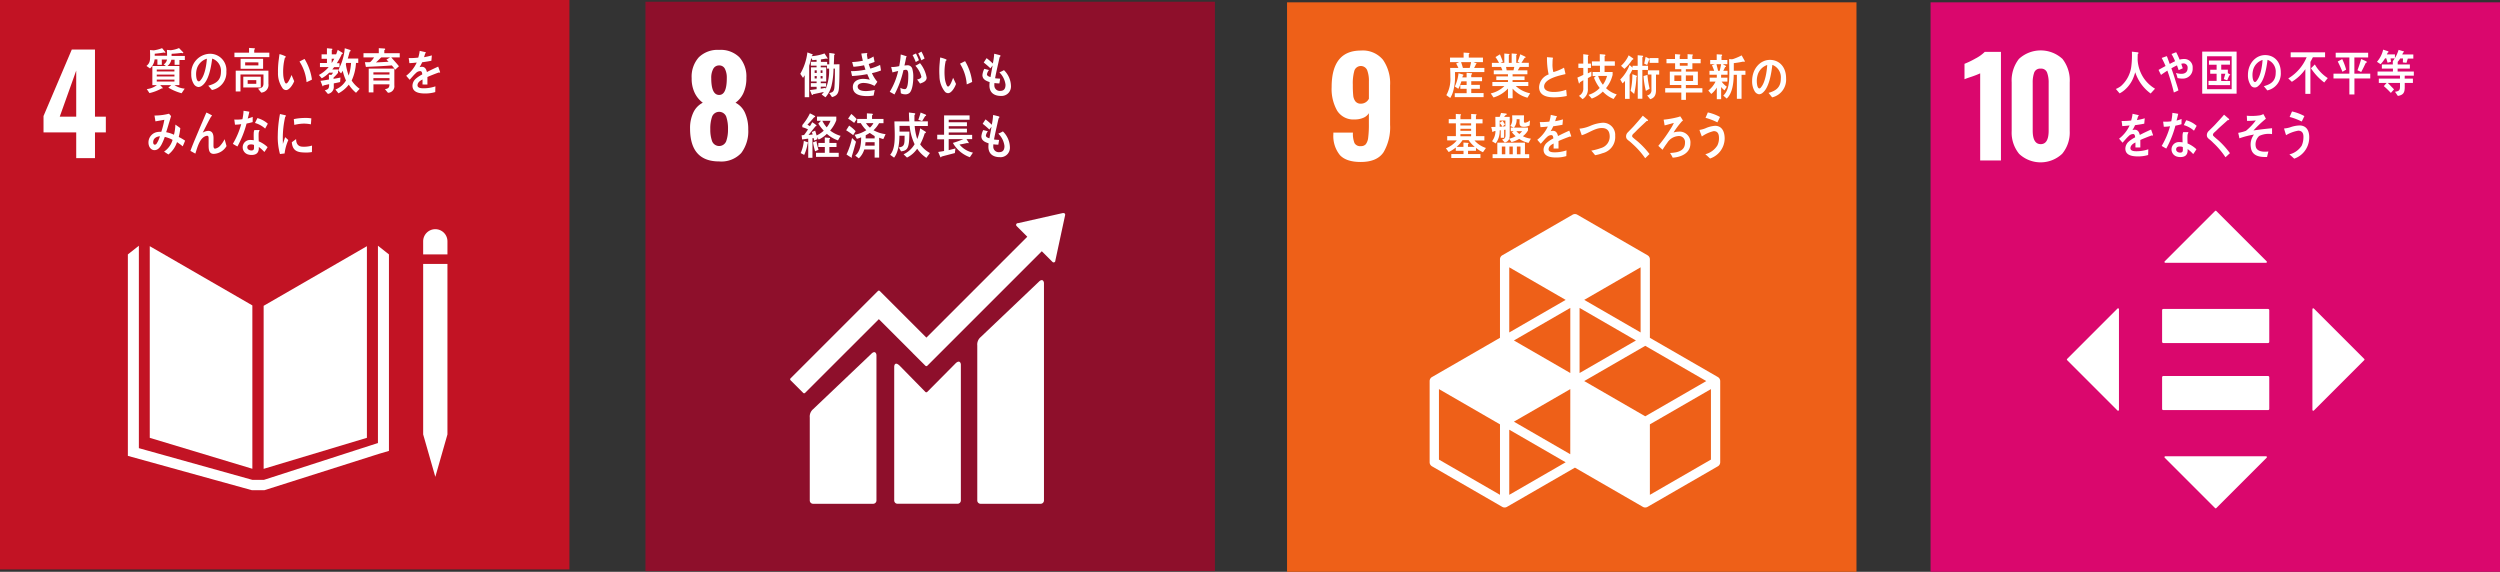 <svg xmlns="http://www.w3.org/2000/svg" xmlns:xlink="http://www.w3.org/1999/xlink" width="535.206" height="122.413" viewBox="0 0 535.206 122.413"><rect x="0" y="0" width="535.206" height="122.413" fill="#333333" stroke="none"/><defs><style>.cls-1,.cls-4{fill:none;}.cls-2{clip-path:url(#clip-path);}.cls-3{fill:#fff;}.cls-4{stroke:#fff;stroke-linecap:round;stroke-miterlimit:10;stroke-width:15.164px;}.cls-5{fill:#c21324;}.cls-6{clip-path:url(#clip-path-3);}.cls-7{fill:#8e0f2b;}.cls-8{clip-path:url(#clip-path-5);}.cls-9{fill:#ee6018;}.cls-10{clip-path:url(#clip-path-7);}.cls-11{fill:#da076d;}</style><clipPath id="clip-path" transform="translate(-0.52 -0.542)"><rect class="cls-1" width="122.936" height="122.936"></rect></clipPath><clipPath id="clip-path-3" transform="translate(-0.52 -0.542)"><rect class="cls-1" x="137.766" y="0.506" width="122.936" height="122.936"></rect></clipPath><clipPath id="clip-path-5" transform="translate(-0.52 -0.542)"><rect class="cls-1" x="275.532" y="0.506" width="122.936" height="122.936"></rect></clipPath><clipPath id="clip-path-7" transform="translate(-0.52 -0.542)"><rect class="cls-1" x="413.299" y="0.506" width="122.936" height="122.936"></rect></clipPath></defs><g id="&#x30EC;&#x30A4;&#x30E4;&#x30FC;_2" data-name="&#x30EC;&#x30A4;&#x30E4;&#x30FC; 2"><g id="&#x30EC;&#x30A4;&#x30E4;&#x30FC;_1-2" data-name="&#x30EC;&#x30A4;&#x30E4;&#x30FC; 1"><g class="cls-2"><g class="cls-2"><path class="cls-3" d="M11.286,15.737a19.3,19.3,0,0,1-1.837.718q-1.2.4-1.521.545V13.7A19.213,19.213,0,0,0,10.3,12.552a7.973,7.973,0,0,0,1.966-1.407h3.472V34.391H11.286Z" transform="translate(-0.52 -0.542)"></path><path class="cls-3" d="M94.555,58.69a3.389,3.389,0,1,1,3.393,3.391,3.393,3.393,0,0,1-3.393-3.391" transform="translate(-0.52 -0.542)"></path><path class="cls-3" d="M101.906,63.388a4.518,4.518,0,0,1,4.1,4.5v9.4a1.314,1.314,0,1,1-2.628,0V69.217c0-.3-.088-.712-.642-.712-.382,0-.462.405-.476.664V93.362a1.89,1.89,0,0,1-3.779,0V79.42a.512.512,0,0,0-.536-.553h0a.519.519,0,0,0-.546.553V93.362a1.888,1.888,0,1,1-3.775,0V69.169c-.013-.259-.095-.664-.475-.664-.557,0-.641.41-.641.712v8.072a1.314,1.314,0,1,1-2.628,0v-9.4a4.52,4.52,0,0,1,4.109-4.5,1.823,1.823,0,0,1,.248-.021h7.409a2,2,0,0,1,.259.021" transform="translate(-0.52 -0.542)"></path><path class="cls-3" d="M74.394,60.471a3.21,3.21,0,1,0-3.208,3.211,3.21,3.21,0,0,0,3.208-3.211" transform="translate(-0.52 -0.542)"></path><path class="cls-3" d="M64.717,67.743l-2.669,8.688s-.476,1.593.875,1.99,1.753-1.156,1.753-1.156l2.152-7.251s.117-.558.536-.437.262.716.262.716L63.88,83.882h3.484v9.733a1.672,1.672,0,0,0,3.344,0V83.882h.951v9.733a1.673,1.673,0,0,0,3.346,0V83.882h3.482L74.745,70.293s-.158-.6.26-.716.537.437.537.437l2.152,7.251s.409,1.555,1.751,1.156.877-1.99.877-1.99l-2.669-8.688s-.954-2.511-3.066-2.511h-6.8c-2.112,0-3.067,2.511-3.067,2.511" transform="translate(-0.52 -0.542)"></path><path class="cls-3" d="M55.165,60.471a3.21,3.21,0,1,0-3.209,3.211,3.212,3.212,0,0,0,3.209-3.211" transform="translate(-0.52 -0.542)"></path><path class="cls-3" d="M45.486,67.743l-2.667,8.688s-.477,1.593.875,1.99,1.752-1.156,1.752-1.156L47.6,70.014s.117-.558.536-.437.261.716.261.716L44.651,83.882h3.483v9.733a1.673,1.673,0,0,0,3.345,0V83.882h.951v9.733a1.673,1.673,0,0,0,3.345,0V83.882h3.484L55.517,70.293s-.159-.6.258-.716.538.437.538.437l2.15,7.251s.409,1.555,1.752,1.156.876-1.99.876-1.99l-2.669-8.688s-.951-2.511-3.064-2.511h-6.8c-2.11,0-3.068,2.511-3.068,2.511" transform="translate(-0.52 -0.542)"></path><path class="cls-3" d="M85.176,78.439A2.672,2.672,0,1,0,82.5,75.764a2.67,2.67,0,0,0,2.672,2.675" transform="translate(-0.52 -0.542)"></path><path class="cls-3" d="M78.769,86.741a.927.927,0,0,0,.389,1.264.892.892,0,0,0,1.146-.373L81.757,83s.252-.311.252.01V93.916h.006a1.371,1.371,0,0,0,2.742,0v-4.3s-.08-.608.411-.608.415.608.415.608v4.3a1.374,1.374,0,0,0,2.747,0V83.01c0-.321.17-.092.17-.092l1.138,3.173a7.625,7.625,0,0,0,.647,1.48,1.014,1.014,0,0,0,1.324-.548,1,1,0,0,0-.108-.975l.009-.01c-.032-.1-1.7-4.2-1.9-4.77-.6-1.76-1.7-1.745-2.755-1.774s-1.689,0-1.689,0-.675-.027-2.07.014-1.832.757-3.368,4.71c-.219.569-.961,2.411-.971,2.521Z" transform="translate(-0.52 -0.542)"></path><path class="cls-3" d="M26.493,58.69A3.39,3.39,0,1,0,23.1,62.081a3.394,3.394,0,0,0,3.394-3.391" transform="translate(-0.52 -0.542)"></path><path class="cls-3" d="M19.141,63.388a4.52,4.52,0,0,0-4.1,4.5v9.4a1.315,1.315,0,0,0,2.63,0V69.217c0-.3.088-.712.642-.712.382,0,.461.405.478.664V93.362a1.887,1.887,0,1,0,3.774,0V79.42a.516.516,0,0,1,.539-.553h0a.517.517,0,0,1,.544.553V93.362a1.888,1.888,0,1,0,3.776,0V69.169c.011-.259.1-.664.476-.664.557,0,.64.41.64.712v8.072a1.315,1.315,0,0,0,2.629,0v-9.4a4.519,4.519,0,0,0-4.108-4.5,1.839,1.839,0,0,0-.249-.021H19.4a1.968,1.968,0,0,0-.259.021" transform="translate(-0.52 -0.542)"></path><line class="cls-4" x1="15.665" y1="78.113" x2="12.654" y2="94.071"></line><path class="cls-3" d="M32.775,77.039a.973.973,0,0,0-1.8.515,1.775,1.775,0,0,0,.095.427l2.694,4.875a1.726,1.726,0,0,1,.165.643V93.968h.005a1.316,1.316,0,1,0,2.631,0V89.837s-.074-.585.4-.585.4.585.4.585v4.131a1.319,1.319,0,0,0,2.637,0V83.5a1.742,1.742,0,0,1,.163-.643l2.49-4.5a4.393,4.393,0,0,0,.3-.8.973.973,0,0,0-1.8-.515l-.011,0c-.078.067-1.326,2.288-1.737,2.7a1.079,1.079,0,0,1-.825.39H35.348a1.077,1.077,0,0,1-.826-.39c-.417-.411-1.659-2.632-1.738-2.7Z" transform="translate(-0.52 -0.542)"></path><path class="cls-3" d="M36.965,78.439a2.672,2.672,0,1,0-2.671-2.675,2.67,2.67,0,0,0,2.671,2.675" transform="translate(-0.52 -0.542)"></path><polygon class="cls-3" points="36.45 81.648 39.47 83.851 40.905 89.136 36.45 89.136 31.991 89.136 33.429 83.851 36.45 81.648"></polygon><path class="cls-3" d="M35.842,14.437a6.579,6.579,0,0,1-1.178-.751,3.217,3.217,0,0,1-.117.645c-.245.866-1.216.918-1.878.942l-.4-.751c.335,0,1.032,0,1.187-.433a1.925,1.925,0,0,0,.081-.384H32.281a4.334,4.334,0,0,1-1.632,1.62h4.467v3.938H34.047a4.352,4.352,0,0,0,2.147.771l-.6.985A9.407,9.407,0,0,1,32.805,19.8l.571-.539H30.921l.544.485a.268.268,0,0,1,.1.151c0,.082-.1.114-.154.114a.246.246,0,0,1-.147-.042,10.087,10.087,0,0,1-2.473,1.07l-.6-.923a4.921,4.921,0,0,0,2.119-.855h-.906v-3.3a4.6,4.6,0,0,1-.741.286l-.527-.845a4.2,4.2,0,0,0,2.783-1.7H29.552a4.822,4.822,0,0,1-1.007.562l-.724-.729a4.818,4.818,0,0,0,2.61-2.286l1.1.361a.134.134,0,0,1,.092.136c0,.139-.147.19-.237.2a5.739,5.739,0,0,1-.923.973h3.3a11.018,11.018,0,0,1-1.024-1.1l.97-.582a6.277,6.277,0,0,0,2.81,2.231Zm-1.758,1.629H30.359v.4h3.725Zm.008,1.036H30.359v.4h3.733Zm0,1.018H30.359v.391h3.733Z" transform="translate(-0.52 -0.542)"></path><path class="cls-3" d="M38.347,11.905h7.368V20.9H38.347Zm6.3.975H39.37v7.068h5.276Zm-.735,5.957a8.818,8.818,0,0,1-1.4-2.073v2.909h-.941V16.794a6.852,6.852,0,0,1-1.515,2.023l-.679-.71a6.5,6.5,0,0,0,1.913-2.71H39.734V14.51h1.8V13.122l.951.087c.083.009.171.021.171.148,0,.062-.072.126-.117.146V14.51H44.3V15.4H42.779a7.44,7.44,0,0,0,1.857,2.689Z" transform="translate(-0.52 -0.542)"></path><path class="cls-3" d="M54.908,16.233a.263.263,0,0,1-.135-.052c-.643.219-1.889.711-2.48.981v1.61l-1.055-.008c.008-.146.008-.3.008-.481V17.7c-.718.333-1.074.762-1.074,1.243,0,.419.411.638,1.226.638a13.547,13.547,0,0,0,2.608-.186l.014,1.17a10.919,10.919,0,0,1-2.3.124c-1.753,0-2.632-.552-2.632-1.673a2.064,2.064,0,0,1,.734-1.5,6.451,6.451,0,0,1,1.361-.9c-.016-.469-.161-.71-.42-.71a1.3,1.3,0,0,0-.923.4,7.862,7.862,0,0,0-.689.712c-.331.365-.536.617-.663.742-.162-.189-.412-.47-.742-.857A7.571,7.571,0,0,0,50,14.057c-.476.062-1.005.1-1.578.136-.037-.395-.089-.764-.142-1.087A15.313,15.313,0,0,0,50.331,13a8.349,8.349,0,0,0,.3-1.442l1.21.271a.125.125,0,0,1,.106.126c0,.062-.044.114-.141.156-.045.179-.127.45-.244.8a14.022,14.022,0,0,0,1.676-.386l-.1,1.149c-.492.106-1.155.21-1.978.325a6.588,6.588,0,0,1-.557,1.046,1.837,1.837,0,0,1,.51-.073c.549,0,.907.366,1.067,1.119.716-.377,1.531-.764,2.418-1.161l.413,1.171c0,.084-.036.126-.109.126" transform="translate(-0.52 -0.542)"></path><path class="cls-3" d="M32.382,27.2c-.437.125-.867.23-1.3.313a21.606,21.606,0,0,1-1.953,4.9c-.332-.166-.664-.365-.986-.563a17.055,17.055,0,0,0,1.791-4.215,9.106,9.106,0,0,1-1.334.113c-.044-.364-.1-.73-.144-1.107a3.668,3.668,0,0,0,.494.022,8.152,8.152,0,0,0,1.245-.086,11.2,11.2,0,0,0,.24-1.807c.422.063.835.115,1.247.209-.108.481-.215.974-.36,1.453a8.926,8.926,0,0,0,1.076-.358c0,.37-.011.745-.011,1.122m2.5,6.4A7.6,7.6,0,0,0,33.7,32.519c.006.116,0,.23,0,.343-.04,1.08-.74,1.371-1.547,1.371A2.548,2.548,0,0,1,31.3,34.1a1.591,1.591,0,0,1-1.055-1.485,1.56,1.56,0,0,1,1.634-1.588,4.308,4.308,0,0,1,.733.061c-.01-.491-.027-.983-.008-1.475a2.13,2.13,0,0,1,.133-.71h.806c.053,0,.316-.042.311.084a.066.066,0,0,1-.01.042,1.32,1.32,0,0,0-.185.637c-.021.554,0,1.1.019,1.652a6.416,6.416,0,0,1,1.9,1.245c-.219.356-.447.711-.692,1.034m-2.228-1.5a1.506,1.506,0,0,0-.64-.115c-.341,0-.767.1-.786.6s.494.7.846.7c.331,0,.575-.074.592-.523.008-.219,0-.439-.012-.659m2.393-3.5a5.5,5.5,0,0,0-2.177-1.2l.519-1.045a5.514,5.514,0,0,1,2.231,1.2Z" transform="translate(-0.52 -0.542)"></path><path class="cls-3" d="M41.589,34.278a17.23,17.23,0,0,0-2.627-3.1,8.13,8.13,0,0,0-.763-.7,2.175,2.175,0,0,1-.44-.407A.915.915,0,0,1,37.6,29.5a1.2,1.2,0,0,1,.431-.88c.44-.45.9-.868,1.33-1.33.642-.7,1.293-1.394,1.919-2.131.255.224.509.439.764.663a1.932,1.932,0,0,1,.291.258.136.136,0,0,1,.042.094c0,.148-.2.166-.3.142-.6.552-1.225,1.091-1.837,1.654-.257.233-.495.489-.75.726a4.654,4.654,0,0,0-.366.336.686.686,0,0,0-.226.413.4.4,0,0,0,.157.317c.366.364.779.677,1.156,1.02A18.323,18.323,0,0,1,42.542,33.4c-.321.286-.633.591-.953.877" transform="translate(-0.52 -0.542)"></path><path class="cls-3" d="M48.6,29.73a2.452,2.452,0,0,0-.8,2.245c.167,1.022,1.4,1.162,2.044,1.162.206,0,.422-.011.637-.031-.1.4-.215.782-.314,1.169h-.189c-1.263,0-3.071-.226-3.233-2.175a3.561,3.561,0,0,1,.742-2.689,18.536,18.536,0,0,0-3.14.729c-.058-.4-.145-.79-.224-1.178a8.063,8.063,0,0,0,1.663-.394,11.857,11.857,0,0,0,2.169-2.177,14.538,14.538,0,0,1-1.886.051c0-.368,0-.739-.024-1.1a11.734,11.734,0,0,0,2.84-.017,2.735,2.735,0,0,0,.713-.254c.182.331.361.671.522,1.01a24.483,24.483,0,0,0-2.72,2.445c1.329-.171,2.662-.292,3.99-.38-.016.419-.014.842-.037,1.259a4.68,4.68,0,0,0-2.749.325" transform="translate(-0.52 -0.542)"></path><path class="cls-3" d="M55.877,34.676c-.337-.308-.675-.629-1.033-.91a4.381,4.381,0,0,0,2.633-1.86,4.393,4.393,0,0,0,.373-1.653c.063-.949-.211-1.514-1.059-1.571a7.574,7.574,0,0,0-2.655.969c-.052-.165-.418-1.295-.412-1.391.005-.073.1-.056.133-.055a5.782,5.782,0,0,0,1.15-.233,6.287,6.287,0,0,1,2.16-.4c1.459.1,2.02,1.294,1.914,2.885a4.773,4.773,0,0,1-3.2,4.222m1.6-7.844a13.475,13.475,0,0,0-2.586-.98c.174-.391.336-.782.511-1.175a9.948,9.948,0,0,1,2.648.991c-.182.392-.364.783-.573,1.164" transform="translate(-0.52 -0.542)"></path><rect class="cls-5" width="121.907" height="121.907"></rect><path class="cls-3" d="M16.837,28.881h-7v-3.5L15.89,11.145h4.964V25.523h2.325v3.358H20.854v5.51H16.837Zm0-3.358V15.651l-3.53,9.872Z" transform="translate(-0.52 -0.542)"></path><polygon class="cls-3" points="54.026 65.385 32.061 52.703 32.061 93.731 54.026 100.358 54.026 65.385"></polygon><polygon class="cls-3" points="56.441 65.469 56.441 100.372 78.548 93.726 78.548 52.704 56.441 65.469"></polygon><polygon class="cls-3" points="91.239 93.003 90.594 93.003 93.194 102.086 95.789 93.003 95.144 93.003 95.789 93.003 95.789 56.501 95.144 56.501 94.499 56.501 93.815 56.501 92.522 56.501 91.884 56.501 91.239 56.501 90.592 56.501 90.592 93.003 91.239 93.003"></polygon><polygon class="cls-3" points="83.266 54.465 80.911 52.605 80.911 94.843 56.506 102.73 55.377 102.73 55.154 102.73 54.026 102.73 29.729 95.942 29.729 52.605 27.373 54.465 27.373 97.594 53.914 104.941 55.154 104.941 55.377 104.941 56.616 104.941 81.103 97.167 83.266 96.531 83.266 54.465"></polygon><path class="cls-3" d="M96.31,52.207a2.6,2.6,0,1,0-5.2,0v2.8h5.2Z" transform="translate(-0.52 -0.542)"></path><path class="cls-3" d="M35.156,13.288l.01,1.128h-.95V13.257h-.6a2.952,2.952,0,0,1-.984,1.933l-.76-.533c.771-.626.787-1.221.787-2.236,0-.388-.016-.775-.033-1.162l.821.063a8.08,8.08,0,0,0,1.773-.473l.725.881c0,.084-.09.115-.145.115a.379.379,0,0,1-.179-.063c-.653.125-1.315.2-1.977.261,0,.146,0,.283-.008.429H36.83v.816Zm3.777.094v1.034H37.9V13.328H37.2a2.233,2.233,0,0,1-.843,1.349h2.568v4.089H37.867a4.832,4.832,0,0,0,2.194.753l-.662.986a11.391,11.391,0,0,1-2.837-1.2c.2-.19.421-.336.61-.536H34.816c.079.1.545.536.545.619a.114.114,0,0,1-.124.1.364.364,0,0,1-.108-.022,9.682,9.682,0,0,1-2.613,1.006l-.572-.858a4.3,4.3,0,0,0,2.163-.849h-.971V14.677h2.942c-.179-.1-.348-.227-.519-.343a1.591,1.591,0,0,0,.735-1.558c0-.513-.011-1.036-.037-1.549l.825.064a6.171,6.171,0,0,0,1.762-.461l.824.848c.035.041.1.093.1.156,0,.084-.116.1-.161.1a.465.465,0,0,1-.233-.064c-.707.085-1.414.158-2.121.188,0,.157,0,.3-.007.461h2.844v.868ZM37.86,15.421H34.081v.427H37.86Zm.007,1.088H34.081v.408h3.786Zm0,1.076H34.081V18h3.786Z" transform="translate(-0.52 -0.542)"></path><path class="cls-3" d="M45.9,19.812c-.278-.3-.526-.627-.8-.92,1.413-.4,2.719-.972,2.719-2.959a2.748,2.748,0,0,0-1.869-2.844c-.243,1.81-.717,4.686-2.121,5.751a1.361,1.361,0,0,1-.833.335,1.332,1.332,0,0,1-.957-.606,3.731,3.731,0,0,1-.574-2.144,4.116,4.116,0,0,1,3.947-4.372,3.5,3.5,0,0,1,3.57,3.806A3.8,3.8,0,0,1,45.9,19.812m-3.149-4.82a4.07,4.07,0,0,0-.25,1.433c0,.428.08,1.537.581,1.537.181,0,.331-.2.439-.335.842-1,1.2-3.147,1.288-4.517a3.232,3.232,0,0,0-2.058,1.882" transform="translate(-0.52 -0.542)"></path><path class="cls-3" d="M50.707,12.776v-.953h3.13V10.8l1.121.074A.128.128,0,0,1,55.1,11a.226.226,0,0,1-.152.178v.646H58.18v.953Zm5.735,7.592-.679-.849c.625-.124,1.163-.208,1.163-1.117V16.487H52v3.64H50.985V15.673h7v2.8a1.643,1.643,0,0,1-1.54,1.893M52.03,13.13h4.815v2.144H52.03Zm.574,3.828h3.742v2.311H52.6Zm3.232-3.065H53.005v.651h2.831ZM55.387,17.7H53.544v.784h1.843Z" transform="translate(-0.52 -0.542)"></path><path class="cls-3" d="M61.783,19.824a.952.952,0,0,1-.7-.305,5.471,5.471,0,0,1-1.05-3.445,17,17,0,0,1,.181-2.872c.044-.366.089-.723.148-1.081a7.31,7.31,0,0,1,1.268.468.131.131,0,0,1,.065.113c0,.115-.1.181-.182.205a10.9,10.9,0,0,0-.345,2.111,10.709,10.709,0,0,0-.019,1.33,5.268,5.268,0,0,0,.218,1.4c.06.2.2.674.42.668.43-.011.966-1.4,1.151-1.821l.564,1.335c-.267.7-1.013,1.879-1.721,1.9m4.368-1.7a9.526,9.526,0,0,0-1.516-4.416c.372-.177.715-.384,1.086-.552A11.281,11.281,0,0,1,67.3,17.584c-.379.2-.76.374-1.149.543" transform="translate(-0.52 -0.542)"></path><path class="cls-3" d="M73.713,12.1a14.261,14.261,0,0,1-1.09,1.966h.58v.846H72.057c-.133.167-.258.335-.4.5H72.89v.722a9.7,9.7,0,0,1-.966,1.026v.261c.491-.083.992-.167,1.485-.283l-.081.963c-.447.127-.9.2-1.351.292v.617a1.492,1.492,0,0,1-1.262,1.633l-.661-.764c.77-.22.929-.366.929-1.318-.4.094-.814.178-1.216.272-.008.063-.064.177-.125.177s-.082-.041-.1-.094l-.412-1.065c.607-.074,1.216-.181,1.816-.294,0-.334-.018-.68-.018-1.016l.547.033a2.536,2.536,0,0,0,.339-.47h-.823a7.041,7.041,0,0,1-1.585,1.2l-.616-.711A7.326,7.326,0,0,0,70.885,14.9h-1.87V14.03h1.5v-.9H69.365v-.96H70.51v-1.3l1.064.1a.1.1,0,0,1,.108.1.241.241,0,0,1-.134.19v.92h1.293l-.613.6a13.09,13.09,0,0,0,.589-1.568l.978.6a.2.2,0,0,1,.105.168c0,.115-.125.125-.187.115m-2.184,1.014v.93a9.473,9.473,0,0,0,.555-.93Zm5.208,7.3a7.573,7.573,0,0,1-1.548-1.746,6.822,6.822,0,0,1-2.209,1.861l-.654-.815a4.568,4.568,0,0,0,2.264-1.944,10.377,10.377,0,0,1-.7-2.082,4.557,4.557,0,0,1-.36.575l-.617-.668a11.873,11.873,0,0,0,1.416-4.718l1.134.357a.2.2,0,0,1,.117.175c0,.1-.133.18-.2.2-.124.491-.259.991-.41,1.473h2.246v.932H76.73a10.183,10.183,0,0,1-.923,3.774,6.312,6.312,0,0,0,1.709,1.768Zm-2.092-6.4-.092.23a11.723,11.723,0,0,0,.62,2.476,10.711,10.711,0,0,0,.5-2.706Z" transform="translate(-0.52 -0.542)"></path><path class="cls-3" d="M84.28,12.827c.546.639,1.126,1.236,1.646,1.9l-.8.735a8.247,8.247,0,0,0-.728-.92c-1.842.168-3.694.219-5.548.333l-.214-1.013h.923a.515.515,0,0,0,.348-.146,5.229,5.229,0,0,0,.7-.891H78.336v-.9h3.277V10.852l1.26.083c.064,0,.108.074.108.148,0,.092-.125.178-.186.208v.636h3.3v.9ZM83.573,20.4l-.646-.775c.6-.1.967-.219.967-1.024H80.466v1.715h-1.01V15.232h5.486V18.81a1.391,1.391,0,0,1-1.369,1.59m-3.115-4.372v.47h3.436l.011-.47Zm3.447,1.244H80.458v.513h3.447Zm-1.774-4.445c-.377.356-.733.753-1.136,1.078.9-.031,1.816-.094,2.72-.146-.161-.147-.313-.313-.464-.471.259-.145.518-.293.769-.461Z" transform="translate(-0.52 -0.542)"></path><path class="cls-3" d="M94.634,16.1a.239.239,0,0,1-.131-.052c-.647.217-1.891.711-2.48.981v1.611l-1.057-.01c.01-.145.01-.3.01-.48v-.585c-.717.333-1.075.762-1.075,1.243,0,.419.412.637,1.226.637a7.918,7.918,0,0,0,2.605-.417L93.7,20.254a7.454,7.454,0,0,1-2.248.3c-1.754,0-2.632-.552-2.632-1.674a2.075,2.075,0,0,1,.734-1.5,6.458,6.458,0,0,1,1.361-.9c-.017-.471-.162-.712-.421-.712a1.3,1.3,0,0,0-.921.4,7.993,7.993,0,0,0-.689.708c-.332.368-.538.619-.663.745-.161-.19-.411-.471-.744-.858a7.544,7.544,0,0,0,2.257-2.834c-.474.062-1,.106-1.575.136-.035-.4-.09-.763-.144-1.086a15.307,15.307,0,0,0,2.049-.106,8.574,8.574,0,0,0,.305-1.445l1.207.274a.125.125,0,0,1,.108.125c0,.062-.043.114-.143.156-.045.179-.125.451-.24.8a14.2,14.2,0,0,0,1.672-.385l-.1,1.149c-.492.106-1.155.21-1.977.326a6.463,6.463,0,0,1-.557,1.045,1.8,1.8,0,0,1,.51-.073c.546,0,.906.367,1.065,1.119.716-.377,1.532-.764,2.417-1.161l.411,1.171c0,.084-.034.126-.108.126" transform="translate(-0.52 -0.542)"></path><path class="cls-3" d="M39.633,31.868a13.1,13.1,0,0,0-1.217-.9,5.548,5.548,0,0,1-1.843,2.647L35.643,33a4.534,4.534,0,0,0,1.824-2.517,6.573,6.573,0,0,0-1.672-.63,11.074,11.074,0,0,1-.432,1.087c-.384.866-.868,1.746-1.78,1.746-.751,0-1.278-.726-1.278-1.629a2.269,2.269,0,0,1,1.654-2.2,3.853,3.853,0,0,1,1.092-.1,17.2,17.2,0,0,0,.654-2.57l-1.907.335-.207-1.248h.1a12.34,12.34,0,0,0,3.016-.392,6.489,6.489,0,0,0,.439.5c-.189.661-.4,1.312-.592,1.972-.152.5-.294,1-.466,1.49a6.514,6.514,0,0,1,1.675.545,9.831,9.831,0,0,0,.3-2.174c.358.248.715.488,1.057.759a12.046,12.046,0,0,1-.332,1.89,10.76,10.76,0,0,1,1.36.792c-.16.4-.331.815-.51,1.214M33.316,31c0,.272.1.511.338.511a.449.449,0,0,0,.377-.2,5.686,5.686,0,0,0,.725-1.6c-.626.056-1.44.369-1.44,1.281" transform="translate(-0.52 -0.542)"></path><path class="cls-3" d="M46.281,33.485c-1.19,0-1.1-1.269-1.1-2.257v-.976c0-.29.008-.641-.323-.641a.917.917,0,0,0-.241.042c-1.343.39-1.853,2.47-2.275,3.779-.356-.194-.7-.39-1.055-.587.367-1.019.779-2.007,1.2-3.006.473-1.113.938-2.238,1.422-3.35.269-.618.518-1.246.8-1.855a10.915,10.915,0,0,1,1.129.58.109.109,0,0,1,.061.1.144.144,0,0,1-.15.131c-.6,1.041-1.137,2.145-1.684,3.214-.053.1-.106.2-.161.29a2.551,2.551,0,0,1,1.191-.391c.867,0,1.138.668,1.138,1.564,0,.537-.011,1.061-.011,1.6,0,.27.036.641.34.641a1.922,1.922,0,0,0,1.128-.661,6.109,6.109,0,0,0,.912-1.359c.143.5.284.979.413,1.473a3.334,3.334,0,0,1-2.738,1.669" transform="translate(-0.52 -0.542)"></path><path class="cls-3" d="M54.611,26.681c-.438.125-.867.231-1.306.313A21.63,21.63,0,0,1,51.353,31.9c-.332-.167-.665-.365-.985-.564a17.039,17.039,0,0,0,1.791-4.215,8.993,8.993,0,0,1-1.334.113c-.045-.363-.1-.73-.144-1.107a3.638,3.638,0,0,0,.493.022,8.279,8.279,0,0,0,1.245-.085,11.091,11.091,0,0,0,.241-1.807c.421.062.834.114,1.245.209-.107.481-.213.973-.358,1.453a9.152,9.152,0,0,0,1.075-.358c0,.369-.011.745-.011,1.121m2.5,6.4A7.551,7.551,0,0,0,55.925,32c.006.116,0,.231,0,.344-.04,1.079-.739,1.37-1.547,1.37a2.583,2.583,0,0,1-.847-.134,1.591,1.591,0,0,1-1.053-1.486,1.56,1.56,0,0,1,1.634-1.588,4.3,4.3,0,0,1,.732.061c-.009-.491-.026-.982-.009-1.475a2.214,2.214,0,0,1,.134-.71h.807c.053,0,.314-.042.31.084a.057.057,0,0,1-.01.042,1.335,1.335,0,0,0-.185.638c-.02.554,0,1.1.019,1.652a6.363,6.363,0,0,1,1.9,1.244,12.25,12.25,0,0,1-.691,1.035m-2.227-1.506a1.512,1.512,0,0,0-.642-.114c-.34,0-.766.1-.784.595s.494.7.845.7c.33,0,.575-.074.591-.523.009-.219,0-.439-.01-.66m2.392-3.5a5.5,5.5,0,0,0-2.177-1.2l.519-1.044a5.5,5.5,0,0,1,2.23,1.2Z" transform="translate(-0.52 -0.542)"></path><path class="cls-3" d="M61.445,33.4c-.327.032-.651.075-.987.116a13.427,13.427,0,0,1-.469-4.031,25.456,25.456,0,0,1,.469-4.536l.787.181a2.518,2.518,0,0,1,.389.1.131.131,0,0,1,.1.138.147.147,0,0,1-.146.138,20.586,20.586,0,0,0-.525,4.707c0,.385.019.761.019,1.146.162-.482.316-.974.487-1.456.227.2.454.417.678.622a9.887,9.887,0,0,0-.8,2.877m5.851-.306a7.322,7.322,0,0,1-1.652.092c-1.292-.04-2.5-.247-2.654-2.19.3-.224.61-.462.922-.678,0,1.1.524,1.6,1.367,1.626a5.814,5.814,0,0,0,2.038-.242c-.007.464-.014.921-.021,1.392m-.226-5.934a7.087,7.087,0,0,0-2.095-.126,9.708,9.708,0,0,0-1.449.247c-.038-.382-.064-.856-.112-1.238a11.231,11.231,0,0,1,2.052-.244,7.763,7.763,0,0,1,1.707.084c-.034.423-.058.854-.1,1.277" transform="translate(-0.52 -0.542)"></path></g></g><g class="cls-6"><rect class="cls-7" x="138.186" y="0.366" width="121.907" height="121.907"></rect><g class="cls-6"><path class="cls-3" d="M148.25,28.041a7.739,7.739,0,0,1,.689-3.386,4.483,4.483,0,0,1,2.037-2.124,5.692,5.692,0,0,1-1.722-2.08,6.971,6.971,0,0,1-.66-3.171,6.2,6.2,0,0,1,1.521-4.463,5.747,5.747,0,0,1,4.362-1.593,5.684,5.684,0,0,1,4.334,1.579,6.14,6.14,0,0,1,1.492,4.391,7.567,7.567,0,0,1-.631,3.271,5.21,5.21,0,0,1-1.694,2.066,4.451,4.451,0,0,1,2.038,2.181,8.364,8.364,0,0,1,.689,3.53,7.718,7.718,0,0,1-1.493,5.051,5.8,5.8,0,0,1-4.735,1.808q-6.227,0-6.227-7.06m7.734,2.741a7.308,7.308,0,0,0,.387-2.569,7.784,7.784,0,0,0-.387-2.726,1.628,1.628,0,0,0-3.013.014,7.787,7.787,0,0,0-.388,2.712,7.283,7.283,0,0,0,.388,2.569,1.623,1.623,0,0,0,3.013,0m.129-13.5a4.165,4.165,0,0,0-.4-2,1.318,1.318,0,0,0-1.234-.732,1.379,1.379,0,0,0-1.262.732,3.934,3.934,0,0,0-.431,2q0,3.586,1.693,3.587,1.637,0,1.636-3.587" transform="translate(-0.52 -0.542)"></path><path class="cls-3" d="M222.9,60.879,210.449,72.721a2.059,2.059,0,0,0-.711,1.778v33.188a.711.711,0,0,0,.711.708h12.858a.709.709,0,0,0,.708-.708V61.178c0-.392-.306-1.107-1.118-.3" transform="translate(-0.52 -0.542)"></path><path class="cls-3" d="M187.036,76.307,174.587,88.146a2.063,2.063,0,0,0-.71,1.777v17.764a.711.711,0,0,0,.71.706h12.858a.708.708,0,0,0,.709-.706V76.6c0-.393-.309-1.109-1.118-.3" transform="translate(-0.52 -0.542)"></path><path class="cls-3" d="M228.555,46.519a.356.356,0,0,0-.106-.27.381.381,0,0,0-.23-.1l-.069,0-.1.006-9.531,2.15-.173.018a.372.372,0,0,0-.186.1.364.364,0,0,0,0,.513l.108.108,2.177,2.176-21.6,21.6-9.976-9.976a.284.284,0,0,0-.406,0l-2.706,2.707,0,0L169.764,81.541a.289.289,0,0,0,0,.406l2.71,2.709a.282.282,0,0,0,.4,0l15.792-15.787,7.238,7.239a.226.226,0,0,0,.023.034l2.708,2.7a.285.285,0,0,0,.406,0l24.512-24.512,2.286,2.284a.356.356,0,0,0,.508,0,.347.347,0,0,0,.1-.235l0-.03,2.093-9.73Z" transform="translate(-0.52 -0.542)"></path><path class="cls-3" d="M205.037,78.385l-6.023,6.072a.289.289,0,0,1-.388-.015l-5.457-5.562c-1-.995-1.214-.188-1.214.2v28.6a.707.707,0,0,0,.7.708h12.861a.71.71,0,0,0,.708-.708V78.609c0-.391-.309-1.109-1.192-.224" transform="translate(-0.52 -0.542)"></path><path class="cls-3" d="M180.138,19.259c-.071,1.255-.429,1.788-1.5,2.071l-.591-.867c.752-.147,1.039-.346,1.112-1.278.1-1.307.1-2.634.1-3.952h-.3a16.743,16.743,0,0,1-.411,3.6,5.879,5.879,0,0,1-1.307,2.54l-.823-.6a6.477,6.477,0,0,0,.483-.545c-.778.168-1.557.326-2.337.5-.008.084-.053.157-.134.157s-.124-.073-.15-.145l-.377-.922c.484-.052.958-.126,1.441-.188v-.512h-1.235v-.775h1.235v-.356h-1.209V14.952h1.2v-.347h-1.225v-.826h1.225v-.428c-.294.02-.589.043-.886.074l-.25-.46c-.107.406-.2.825-.321,1.233-.021.074-.128.387-.128.439V21.35h-.956V16.645a5.707,5.707,0,0,1-.367.565l-.582-.866a11.89,11.89,0,0,0,1.521-4.581l1.057.385a.158.158,0,0,1,.089.126c0,.084-.116.125-.171.136l-.034.157a9.863,9.863,0,0,0,2.729-.587l.671,1.036a.11.11,0,0,1-.124.114.24.24,0,0,1-.163-.061c-.384.082-.778.135-1.162.2v.512H177.6v.535h.458V11.876l1,.136c.062.01.171.053.171.148a.2.2,0,0,1-.128.176c-.017.66-.043,1.328-.07,1.987.4-.009.805-.02,1.209-.02-.01,1.653,0,3.3-.1,4.956M175.369,15.6h-.448v.562h.448Zm0,1.231h-.448v.515h.448ZM176.6,15.6h-.4v.562h.4Zm.018,1.231H176.2v.515h.422Zm.939-1.6v-.628h-1.333v.347H177.4v3.041h-1.172v.356h1.153V19.1h-1.153v.429c.359-.054.7-.126,1.065-.189l-.054.355a10.391,10.391,0,0,0,.778-4.465Z" transform="translate(-0.52 -0.542)"></path><path class="cls-3" d="M187.184,16.2a7.421,7.421,0,0,0,1.165,1.862c-.2.3-.411.587-.626.869a4.869,4.869,0,0,0-2.417-.629c-.365,0-1.172.179-1.172.754,0,.92,1.235.983,1.8.983a10.076,10.076,0,0,0,1.852-.24c-.087.4-.159.794-.232,1.192a8.216,8.216,0,0,1-1.312.125c-1.14,0-3.144-.146-3.144-1.944,0-1.309,1.272-1.748,2.192-1.748a6.528,6.528,0,0,1,1.431.189c-.178-.4-.366-.794-.536-1.2a21.271,21.271,0,0,1-3.257.4l-.233-1.045a14.121,14.121,0,0,0,3.106-.313c-.108-.316-.207-.628-.3-.943a13.576,13.576,0,0,1-2.272.323c-.1-.333-.187-.678-.276-1.013a13.149,13.149,0,0,0,2.289-.282c-.133-.5-.241-1.024-.329-1.537.366-.031.733-.074,1.1-.1h.037a.128.128,0,0,1,.143.127.244.244,0,0,1-.089.166c.045.346.1.691.17,1.036a4.907,4.907,0,0,0,1.245-.6c.072.387.16.775.231,1.172-.411.157-.831.3-1.251.439.1.335.214.658.339.983a12,12,0,0,0,2.095-.784c.079.4.124.8.2,1.182a11.725,11.725,0,0,1-1.943.574" transform="translate(-0.52 -0.542)"></path><path class="cls-3" d="M195.261,20.408a1.329,1.329,0,0,1-1.01.325,2.021,2.021,0,0,1-.877-.22c-.036-.4-.062-.784-.107-1.181a1.876,1.876,0,0,0,.984.292c.724,0,.715-2.353.715-2.948,0-.429.009-1.193-.5-1.193a2.372,2.372,0,0,0-.536.084,20.415,20.415,0,0,1-1.916,5.2c-.348-.189-.669-.4-1.018-.565a14.683,14.683,0,0,0,1.808-4.454c-.413.081-.825.187-1.226.3-.027-.115-.26-1.12-.26-1.12,0-.052.061-.062.088-.062.081,0,.152.022.234.022a6.925,6.925,0,0,0,1.388-.19,17.629,17.629,0,0,0,.321-2.489c.268.064.527.148.786.232.118.04.252.074.368.124.045.022.116.054.116.126s-.063.095-.106.115c-.107.587-.226,1.182-.369,1.767a4.684,4.684,0,0,1,.538-.052,1.055,1.055,0,0,1,1.18.888A5.818,5.818,0,0,1,196.04,17c0,.949-.134,2.75-.779,3.408m1.308-6.586a11.581,11.581,0,0,0-.68-1.486l.723-.346a12.365,12.365,0,0,1,.636,1.445Zm.913,4.611c-.2-.3-.413-.587-.627-.868.259-.053.914-.211.914-.608a5.176,5.176,0,0,0-1.29-2.333,11.21,11.21,0,0,0,1-.562,6.684,6.684,0,0,1,1.422,3.115c0,.785-.9,1.078-1.422,1.256m.287-4.98a10.378,10.378,0,0,0-.673-1.483l.69-.375a9.28,9.28,0,0,1,.671,1.473Z" transform="translate(-0.52 -0.542)"></path><path class="cls-3" d="M203.553,20.486a.969.969,0,0,1-.713-.275,5.469,5.469,0,0,1-1.2-3.4,16.848,16.848,0,0,1,.059-2.877c.026-.368.055-.725.1-1.086a7.168,7.168,0,0,1,1.285.413.133.133,0,0,1,.072.111.226.226,0,0,1-.174.21,10.861,10.861,0,0,0-.255,2.124,10.98,10.98,0,0,0,.04,1.33,5.172,5.172,0,0,0,.278,1.383c.068.2.226.666.448.652.429-.031.9-1.436,1.071-1.869l.621,1.309c-.236.71-.93,1.923-1.635,1.972m3.933-1.873a9.517,9.517,0,0,0-1.447-4.438c.37-.171.719-.374,1.094-.538a11.412,11.412,0,0,1,1.513,4.449c-.384.194-.768.365-1.16.527" transform="translate(-0.52 -0.542)"></path><path class="cls-3" d="M214.828,21.079c-1.253.01-2.47-.522-2.487-2.208,0-.249.026-.5.045-.751-.654-.231-1.532-.523-1.549-1.5a3.844,3.844,0,0,1,.4-1.34c.338.074.679.177,1.01.251a1.994,1.994,0,0,0-.438.921c.009.367.517.523.761.587.142-.828.3-1.643.446-2.469-.162.2-.312.4-.464.6a16.461,16.461,0,0,0-1.434-1.236c.2-.315.4-.626.619-.94a12.844,12.844,0,0,1,1.333,1.15,13.639,13.639,0,0,0,.287-2.092c.286.052.582.137.867.21a2.076,2.076,0,0,1,.358.094c.063.02.126.052.126.135a.417.417,0,0,1-.17.272c-.064.231-.117.483-.17.71-.109.493-.216.984-.332,1.477-.168.772-.348,1.557-.482,2.341.357.064.724.064,1.082.094l-.162,1.016a7.091,7.091,0,0,1-1.055-.086,2.571,2.571,0,0,0-.028.463,1.166,1.166,0,0,0,1.3,1.223c.761-.012,1.1-.471,1.092-1.339a4.453,4.453,0,0,0-1.313-2.627,7.818,7.818,0,0,0,.982-.478,4.92,4.92,0,0,1,1.5,3.4,2.015,2.015,0,0,1-2.12,2.123" transform="translate(-0.52 -0.542)"></path><path class="cls-3" d="M173.415,31.258a9.13,9.13,0,0,1-.73,2.447l-.749-.389a8.536,8.536,0,0,0,.669-2.622l.81.3a.141.141,0,0,1,.1.145c0,.052-.06.094-.1.115m6.5-.658a6.913,6.913,0,0,1-2.379-1.4,6.157,6.157,0,0,1-1.745,1.226l-.368-.555.1.459a5.5,5.5,0,0,1-.7.3c-.044-.179-.1-.367-.141-.545l-.228.042v4.2h-.907v-4.1c-.441.054-.872.128-1.313.178l-.1-.91a2.1,2.1,0,0,0,.527-.053c.3-.375.574-.784.837-1.191a5.309,5.309,0,0,0-1.216-.47v-.462a11.7,11.7,0,0,0,1.629-2.508,8.434,8.434,0,0,1,.916.48c.073.042.2.106.2.22s-.15.136-.212.136c-.466.544-.931,1.087-1.436,1.59.184.105.361.218.536.324a9.045,9.045,0,0,0,.484-.849c.144.087.918.567.918.735,0,.114-.132.136-.2.114-.5.628-1,1.265-1.513,1.881.3-.031.588-.073.889-.1-.054-.178-.108-.367-.178-.535.238-.094.477-.2.715-.3.114.345.213.69.308,1.036a5.814,5.814,0,0,0,1.533-1.024A9.3,9.3,0,0,1,175.7,27l.582-.6h-.854V25.5h4.131v.787a7.266,7.266,0,0,1-1.322,2.2,6.687,6.687,0,0,0,2.246,1.141c-.2.312-.379.647-.563.972m-4.9,2.332c-.193-.617-.326-1.264-.458-1.9l.742-.3a13.091,13.091,0,0,0,.448,1.872Zm.194,1.191v-.867H177.1V32.012h-1.392v-.869h1.383V29.962c.24.031.486.051.724.083a1.586,1.586,0,0,1,.317.042.1.1,0,0,1,.087.1.2.2,0,0,1-.142.17v.782H179.6v.869h-1.526v1.244h2v.867Zm1.357-7.718a6.236,6.236,0,0,0,.934,1.4,5.112,5.112,0,0,0,.81-1.4Z" transform="translate(-0.52 -0.542)"></path><path class="cls-3" d="M183.167,29.47a15.086,15.086,0,0,0-1.5-1.036l.635-1a7.874,7.874,0,0,1,1.392,1.191Zm-.309,4.58a.318.318,0,0,1,.043.159.093.093,0,0,1-.087.093,11.649,11.649,0,0,1-1.075-.69,15.545,15.545,0,0,0,1.188-3.525l.847.794c-.292,1.068-.581,2.123-.916,3.169m.52-7.2a12.483,12.483,0,0,0-1.295-.912l.687-1a8.528,8.528,0,0,1,1.153,1.108Zm6.247,3.473c-.3-.086-.6-.179-.892-.294V34.28h-.969V32.533h-2.22a4.274,4.274,0,0,1-1.169,1.914l-.768-.586c1.084-.918,1.269-2.457,1.269-3.921a5.88,5.88,0,0,1-.917.325l-.493-.868a6.816,6.816,0,0,0,2.51-.982,7.4,7.4,0,0,1-1.171-1.507h-.776V26h2.08V24.806l1.11.073a.18.18,0,0,1,.165.169c0,.1-.1.156-.175.176V26h2.45v.91h-.943a6.347,6.347,0,0,1-1.19,1.515,7.062,7.062,0,0,0,2.583.838Zm-1.861.668h-1.955c-.018.24-.045.489-.079.731h2.034Zm0-1.319a12.138,12.138,0,0,1-1.038-.678,9.074,9.074,0,0,1-.873.5c0,.232,0,.45-.008.679h1.919Zm-1.85-2.772a3.863,3.863,0,0,0,.839.964,3.478,3.478,0,0,0,.756-.964Z" transform="translate(-0.52 -0.542)"></path><path class="cls-3" d="M198.845,34.339a7.032,7.032,0,0,1-1.978-1.962,5.635,5.635,0,0,1-2.175,1.9l-.733-.7a5.428,5.428,0,0,0,2.361-2.163,11.6,11.6,0,0,1-1.057-3.921H193.09v.054c0,.394.009.78.009,1.172h2.111c-.018.8-.018,1.607-.115,2.4-.172,1.3-.581,1.714-1.673,1.823l-.493-.843c1.083-.128,1.226-.554,1.245-1.771l.007-.723h-1.108c0,1.5-.234,3.57-1.146,4.689l-.841-.609c.92-1.065.985-2.832.985-4.27,0-.96-.056-1.928-.073-2.889h3.194c-.052-.627-.071-1.268-.088-1.9l1.171.149c.063.01.188.043.188.15a.3.3,0,0,1-.169.224c-.009.256-.009.5-.009.756,0,.2,0,.414.009.617h2.863v.993h-2.819a11.6,11.6,0,0,0,.547,2.792,9.94,9.94,0,0,0,.626-2.292l1.117.7a.248.248,0,0,1,.109.192c0,.117-.18.159-.25.172a12.473,12.473,0,0,1-.976,2.363A6.182,6.182,0,0,0,199.6,33.3Zm-.27-8.929c-.215.353-.42.714-.645,1.055l-.822-.287a12.388,12.388,0,0,0,.5-1.545l1.038.426c.063.033.145.086.145.181s-.145.161-.217.17" transform="translate(-0.52 -0.542)"></path><path class="cls-3" d="M208.148,34.2a6.8,6.8,0,0,1-3.632-3.063,19.97,19.97,0,0,0,2.266-.816h-3.165v2.369l1.442-.37-.118.99c-.949.246-1.909.493-2.861.748-.025.071-.084.162-.16.162a.116.116,0,0,1-.093-.072l-.458-1.073c.423-.069.848-.12,1.264-.213v-2.49h-1.469v-.98h1.469V25.24h5.457v.928h-4.465v.552h3.9v.836h-3.9v.531h3.9v.807h-3.9v.522h5.015v.907h-1.213l.484.745a.136.136,0,0,1-.136.143.354.354,0,0,1-.17-.061c-.55.132-1.112.245-1.67.336a5.058,5.058,0,0,0,2.876,1.726Z" transform="translate(-0.52 -0.542)"></path><path class="cls-3" d="M214.605,34.187c-1.252.012-2.47-.521-2.486-2.206,0-.253.025-.5.044-.754-.654-.229-1.533-.522-1.549-1.5a3.807,3.807,0,0,1,.395-1.337c.338.072.679.175,1.009.249a1.988,1.988,0,0,0-.437.921c.009.365.517.522.761.586.142-.826.3-1.643.446-2.469-.161.2-.312.4-.464.6a16.622,16.622,0,0,0-1.434-1.235q.3-.469.619-.942a12.874,12.874,0,0,1,1.332,1.151,13.315,13.315,0,0,0,.287-2.091c.287.052.582.135.869.209a2.069,2.069,0,0,1,.357.1c.063.021.126.052.126.135a.41.41,0,0,1-.169.271c-.065.23-.118.482-.171.711-.108.493-.215.984-.332,1.477-.168.772-.348,1.557-.483,2.341.358.064.725.064,1.083.1l-.162,1.011a7.22,7.22,0,0,1-1.055-.082,2.614,2.614,0,0,0-.027.459,1.163,1.163,0,0,0,1.3,1.224c.76-.01,1.1-.471,1.092-1.337a4.449,4.449,0,0,0-1.314-2.625,8.2,8.2,0,0,0,.982-.482,4.927,4.927,0,0,1,1.5,3.4,2.015,2.015,0,0,1-2.12,2.122" transform="translate(-0.52 -0.542)"></path></g></g><g class="cls-8"><rect class="cls-9" x="275.532" y="0.506" width="121.907" height="121.907"></rect><g class="cls-8"><path class="cls-3" d="M287.361,33.734a6.475,6.475,0,0,1-1.391-4.462v-.345h4.189a5.421,5.421,0,0,0,.33,2.239,1.374,1.374,0,0,0,1.364.66,1.322,1.322,0,0,0,1.076-.431,2.9,2.9,0,0,0,.5-1.42,21.485,21.485,0,0,0,.143-2.856V24.766a2.486,2.486,0,0,1-1.176.99,4.528,4.528,0,0,1-1.866.359,4.094,4.094,0,0,1-3.759-1.894A9.422,9.422,0,0,1,285.6,19.2q0-7.835,6.257-7.835a5.594,5.594,0,0,1,4.735,1.98,8.762,8.762,0,0,1,1.521,5.453v8.466a10.518,10.518,0,0,1-1.392,5.854q-1.392,2.1-4.893,2.1-3.1,0-4.463-1.478m6.213-12.067v-3.7a6.365,6.365,0,0,0-.373-2.411,1.468,1.468,0,0,0-2.726.072,9.85,9.85,0,0,0-.344,3.056,22.462,22.462,0,0,0,.086,2.282,2.432,2.432,0,0,0,.473,1.277,1.429,1.429,0,0,0,1.191.487,1.906,1.906,0,0,0,1.693-1.061" transform="translate(-0.52 -0.542)"></path><path class="cls-3" d="M368.29,81.263l-14.559-8.4V56.052a.991.991,0,0,0-.5-.86L338.184,46.5a1,1,0,0,0-.993,0l-15.053,8.69a.991.991,0,0,0-.5.86V72.861l-14.557,8.4a.992.992,0,0,0-.5.86V99.507a1,1,0,0,0,.5.86l15.053,8.689a.993.993,0,0,0,.993,0l14.556-8.4,14.555,8.4a.993.993,0,0,0,.993,0l15.055-8.689a.994.994,0,0,0,.5-.86V82.123a.992.992,0,0,0-.5-.86m-31.6,16.523L324.62,90.815l12.074-6.972Zm14.058-24.352L338.68,80.4V66.462ZM336.694,80.4l-12.073-6.969,12.073-6.972Zm2.98,1.72,13.064-7.542,13.069,7.542-13.069,7.545Zm12.071-10.409-12.071-6.971,12.071-6.971ZM335.7,64.743l-12.074,6.971V57.772Zm-14.059,41.733-13.067-7.543V83.843l13.067,7.546Zm1.985,0V92.535L335.7,99.507ZM366.8,98.933l-13.069,7.543V91.389L366.8,83.843Z" transform="translate(-0.52 -0.542)"></path><path class="cls-3" d="M312.006,15.964c.007.274.016.539.016.814a11.766,11.766,0,0,1-.4,3.276,5.221,5.221,0,0,1-.634,1.459l-.834-.6a7.017,7.017,0,0,0,.861-3.88c0-.645-.019-1.3-.045-1.944h1.77c-.159-.319-.312-.647-.482-.954l.653-.295h-1.967v-.963h2.908V11.8l1.074.074c.08,0,.17,0,.17.127a.2.2,0,0,1-.134.158v.72h3.033v.963h-2.04l.581.223a.113.113,0,0,1,.09.1c0,.062-.072.1-.116.106-.136.277-.259.55-.413.816h2.2v.876Zm-.046,5.373v-.849H314.5v-.939h-1.35v-.815h1.35v-.783h-1.128a8.036,8.036,0,0,1-.654,1.606l-.742-.495a8.83,8.83,0,0,0,.787-2.834l.95.265a.124.124,0,0,1,.107.114c0,.086-.071.119-.134.128-.037.127-.072.255-.108.381h.914v-.994l1.091.093c.054,0,.089.077.089.13,0,.1-.118.168-.188.189v.53H317.8v.866h-2.309v.783h1.843v.836h-1.843v.918h2.639v.87Zm1.35-7.5c.127.35.316.963.413,1.322a.352.352,0,0,1-.457-.073h1.89c.116-.413.221-.826.3-1.249Z" transform="translate(-0.52 -0.542)"></path><path class="cls-3" d="M327.524,21.46a6.316,6.316,0,0,1-3.179-1.945v2.061h-.991V19.494a6.747,6.747,0,0,1-3.1,1.915l-.592-.868a6.138,6.138,0,0,0,2.926-1.579h-2.577V18.1h3.34v-.418h-2.5V16.9h2.5v-.458H320.31v-.837h1.853c-.1-.242-.187-.493-.305-.732h-1.951v-.879h1.521a9.129,9.129,0,0,0-.75-1.233l.957-.587c.215.513.42,1.034.617,1.559l-.5.261h.815V12l1,.094a.092.092,0,0,1,.1.105c0,.073-.08.134-.133.156v1.642h.608V11.987l1.02.082a.109.109,0,0,1,.1.115c0,.074-.091.126-.136.146v1.653h.753l-.448-.24c.2-.523.4-1.036.555-1.581l1.022.493a.189.189,0,0,1,.116.156c0,.118-.155.126-.216.126-.223.357-.446.7-.67,1.046h1.575v.89h-1.934c-.143.251-.285.49-.429.732h2.058v.837h-3.168V16.9H326.9v.785h-2.568V18.1h3.373v.859h-2.685a6.437,6.437,0,0,0,3.08,1.557Zm-4.584-6.587.135.732h1.458c.064-.242.117-.493.171-.732Z" transform="translate(-0.52 -0.542)"></path><path class="cls-3" d="M333.27,21.379c-1.256,0-3.259-.2-3.259-2.2a3.054,3.054,0,0,1,2.045-2.7,16.229,16.229,0,0,1-.351-3.7c.263.021.536.041.8.064.13.01.263.019.394.041.043.01.1.032.1.094a.205.205,0,0,1-.06.114,7.415,7.415,0,0,0-.052.964,6.425,6.425,0,0,0,.165,1.87.116.116,0,0,0,.081.031,9.672,9.672,0,0,0,2.212-.929c.13.449.219.919.324,1.379-1.1.263-4.583.932-4.583,2.656,0,.974,1.3,1.162,1.906,1.162a7.466,7.466,0,0,0,2.818-.469c.053.437.1.886.123,1.336a12.667,12.667,0,0,1-2.658.284" transform="translate(-0.52 -0.542)"></path><path class="cls-3" d="M340.455,17.268v2.247a2.417,2.417,0,0,1-1.135,2.251l-.773-.71a1.72,1.72,0,0,0,.93-1.675V17.707c-.246.168-.5.3-.746.483-.006.082-.044.217-.132.217-.052,0-.072-.051-.089-.1l-.3-1.151c.426-.187.852-.377,1.268-.584V15.083h-1.055v-.92h1.046v-2.02l1.022.137a.11.11,0,0,1,.1.092c0,.074-.079.148-.124.18v1.611h.646v.92h-.664v1.171l.754-.387v.984c-.248.146-.5.269-.745.417m5.5,4.466a6.467,6.467,0,0,1-2.3-1.591,6.427,6.427,0,0,1-2.363,1.5l-.708-.794a5.373,5.373,0,0,0,2.4-1.474,8.427,8.427,0,0,1-1.216-2.186l.39-.365h-.684V15.95h1.564V14.612h-1.723v-.931h1.687V12.133l1.065.094a.141.141,0,0,1,.143.157c0,.084-.117.148-.17.168v1.12h2.187v.94h-2.2V15.95h1.723v.628c0,.031-.115.387-.134.45a6.838,6.838,0,0,1-1.278,2.383,5.739,5.739,0,0,0,2.29,1.34Zm-3.3-4.937a6.152,6.152,0,0,0,1.012,1.884,5.844,5.844,0,0,0,.887-1.884Z" transform="translate(-0.52 -0.542)"></path><path class="cls-3" d="M352.119,15.512v6.169h-.986V15.522h-1.109v-.135c-.2.4-.4.794-.631,1.17v5.155h-.986V17.854a5.353,5.353,0,0,1-.522.533l-.5-.826a8.6,8.6,0,0,0,2-3.105l.639.574v-.4h1.092V12.364l1.02.1c.062.012.152.032.152.125a.224.224,0,0,1-.169.2v1.842h1.217v.879Zm-2.166-2.185a9.37,9.37,0,0,1-1.678,1.963l-.72-.657a6.558,6.558,0,0,0,1.632-2.249l.918.637a.18.18,0,0,1,.088.138.194.194,0,0,1-.24.168m.9,3.691a19.9,19.9,0,0,1-.488,3.638l-.764-.678a15.876,15.876,0,0,0,.382-3.556l.923.343a.115.115,0,0,1,.063.106c0,.064-.079.126-.116.147M352.873,20a17.318,17.318,0,0,1-.5-3.179l.837-.251a17.351,17.351,0,0,0,.469,2.959Zm.809-6v-.773a.107.107,0,0,1-.114.084c-.135.376-.268.762-.418,1.139l-.64-.292c.124-.48.206-.963.311-1.444l.835.408.026.043v-.188h1.89v1.023Zm1.358,2.511v3.347c0,1.056-.364,1.663-1.242,1.922l-.658-.816a1.079,1.079,0,0,0,.924-1.222V16.505H353.3V15.6h2.425v.909Z" transform="translate(-0.52 -0.542)"></path><path class="cls-3" d="M361.447,20.35v1.579h-.986V20.35H357.01v-.933h3.451V18.74H358V15.871h2.457v-.508h-1.328V14.092h-1.844v-.921h1.826V12.132l1.031.075a.118.118,0,0,1,.114.1c0,.065-.088.139-.133.171v.69h1.678V12.132l1.03.075a.119.119,0,0,1,.116.1c0,.065-.088.139-.131.171v.69H364.6v.921H362.83v1.271h-1.4v.508H364V18.74h-2.569v.677h3.538v.933Zm-.986-3.666h-1.493v1.2h1.493Zm1.352-2.635h-1.676v.572h1.676Zm1.172,2.635h-1.554v1.2h1.554Z" transform="translate(-0.52 -0.542)"></path><path class="cls-3" d="M368.985,16.548l-.01.626h1.352v.836h-1.233A4.255,4.255,0,0,0,370.2,19.1l-.492.785a3.8,3.8,0,0,1-.722-.713v2.6h-.928V19.292a5.193,5.193,0,0,1-1.18,1.365l-.647-.73a5.354,5.354,0,0,0,1.556-1.917h-1.249v-.836h1.52v-.626h-1.571V15.7H367.5c-.145-.4-.3-.8-.476-1.185l.62-.233h-1v-.891h1.393V12.164l1.029.062a.132.132,0,0,1,.136.126.191.191,0,0,1-.136.181v.858h1.249v.891h-.977l.611.349a.15.15,0,0,1,.086.115c0,.118-.126.15-.2.15-.119.276-.255.539-.391.8h.919v.848Zm-1-2.266c.094.391.329,1.275.406,1.676-.169.087-.465-.331-.634-.258h.924c.111-.465.213-.941.3-1.418Zm5.371,2.278V21.7h-1V16.56h-.68c-.009,1.747-.28,3.981-1.5,5.082l-.729-.636c1.239-1.155,1.289-3.122,1.289-4.881,0-.975-.031-1.96-.04-2.934l.594.042a2.7,2.7,0,0,0,.587-.17,12.435,12.435,0,0,0,1.5-.666l.68,1.229a.15.15,0,0,1-.151.159.259.259,0,0,1-.172-.065,19.1,19.1,0,0,1-2.039.339V15.68h2.491v.88Z" transform="translate(-0.52 -0.542)"></path><path class="cls-3" d="M379.909,21.386c-.268-.314-.511-.649-.779-.953,1.368-.411,2.632-1.006,2.632-3.061a2.842,2.842,0,0,0-1.808-2.941c-.234,1.871-.693,4.845-2.052,5.948a1.256,1.256,0,0,1-.8.345,1.274,1.274,0,0,1-.927-.626,4.078,4.078,0,0,1-.555-2.218c0-2.649,1.757-4.52,3.819-4.52,1.9,0,3.451,1.419,3.451,3.937a3.889,3.889,0,0,1-2.977,4.089M376.862,16.4a4.478,4.478,0,0,0-.241,1.481c0,.446.077,1.592.564,1.592.172,0,.319-.207.422-.348.814-1.037,1.16-3.256,1.245-4.671a3.207,3.207,0,0,0-1.99,1.946" transform="translate(-0.52 -0.542)"></path><path class="cls-3" d="M318,33.122a5.944,5.944,0,0,1-1.5-.921v.627h-1.7v.69h2.658v.847h-6.239v-.847h2.615v-.69h-1.656v-.7a7.434,7.434,0,0,1-1.521.963l-.592-.8A5.717,5.717,0,0,0,312.4,30.6h-2.06v-.92H312.2V26.95h-1.53v-.9h1.513v-1.12L313.2,25a.108.108,0,0,1,.107.115c0,.073-.08.136-.135.156v.787h2.3v-1.12L316.51,25a.115.115,0,0,1,.116.115c0,.073-.082.136-.134.156v.787h1.415v.9h-1.415v2.731H318.3v.92h-2.122a5.591,5.591,0,0,0,2.453,1.61Zm-3.061-2.573H313.62a6.445,6.445,0,0,1-1.271,1.431h1.468v-.92l.984.074a.113.113,0,0,1,.117.106.192.192,0,0,1-.135.166v.574h1.449a6.579,6.579,0,0,1-1.3-1.431m.529-3.6h-2.292v.45h2.292Zm0,1.172h-2.292v.43h2.292Zm0,1.14h-2.292v.459h2.292Z" transform="translate(-0.52 -0.542)"></path><path class="cls-3" d="M327.758,31.134a5.642,5.642,0,0,1-2-.859,6.028,6.028,0,0,1-1.646.681l-.5-.69a1.256,1.256,0,0,1-.958.774l-.572-.617c.5-.148.741-.3.741-.962V28.31l-.294.031v1.7H321.8v-1.61l-.223.02a4.356,4.356,0,0,1-.86,2.8l-.778-.481a3.587,3.587,0,0,0,.733-2.207c-.142.03-.285.074-.43.1-.017.074-.07.147-.141.147s-.091-.083-.109-.147l-.223-.939c.295,0,.6,0,.9-.021,0-.713-.019-1.435-.019-2.145h.931c.109-.272.2-.553.286-.836l1.111.135a.135.135,0,0,1,.106.124c0,.138-.152.19-.241.2-.109.127-.216.251-.331.377h1.208v3.733a3.076,3.076,0,0,1-.107.951,4.781,4.781,0,0,0,1.386-.544,6.084,6.084,0,0,1-.788-.815c.117-.094.242-.176.368-.259h-.627V27.86h.646l-.745-.344a2.491,2.491,0,0,0,.413-1.549c0-.24-.01-.491-.018-.731h2.533c-.008.408-.02.817-.02,1.224,0,.261.055.355.287.355a2.129,2.129,0,0,0,1.011-.5l-.069,1.078a2.569,2.569,0,0,1-1.129.293c-.672,0-1.039-.074-1.039-.93,0-.231.009-.471.009-.7h-.635a2.58,2.58,0,0,1-.563,1.807h3v.6A3.837,3.837,0,0,1,326.54,29.7a5.013,5.013,0,0,0,1.717.524Zm-7.7,3.263v-.848h1.012V31.091h5.914v2.458h.912V34.4Zm2.738-8.053h-1.225v.5c.214-.147.428-.293.645-.431.168.253.33.515.492.776l-.511.439.6-.042Zm-1.225.523v.807l.591-.043a7.909,7.909,0,0,0-.591-.764m1.209,5.041h-.744v1.653h.744Zm1.6,0h-.723v1.653h.723Zm.762-3.282a5.147,5.147,0,0,0,.637.593,2.848,2.848,0,0,0,.6-.593Zm.887,3.282h-.771v1.653h.771Z" transform="translate(-0.52 -0.542)"></path><path class="cls-3" d="M336.782,29.805a.262.262,0,0,1-.135-.05c-.643.219-1.887.71-2.477.982v1.61l-1.056-.012c.008-.145.008-.3.008-.481V31.27c-.716.334-1.075.762-1.075,1.243,0,.419.414.639,1.227.639a7.89,7.89,0,0,0,2.605-.418l-.037,1.223a7.3,7.3,0,0,1-2.245.3c-1.754,0-2.629-.555-2.629-1.674a2.056,2.056,0,0,1,.733-1.505,6.394,6.394,0,0,1,1.359-.9c-.018-.469-.163-.711-.42-.711a1.312,1.312,0,0,0-.923.4,7.89,7.89,0,0,0-.687.712c-.333.365-.538.615-.663.74-.162-.187-.411-.469-.743-.856a7.55,7.55,0,0,0,2.255-2.834c-.475.062-1,.1-1.575.136-.035-.4-.09-.764-.143-1.088a15.326,15.326,0,0,0,2.048-.1,8.565,8.565,0,0,0,.306-1.443l1.207.271a.129.129,0,0,1,.109.126c0,.063-.045.116-.145.157-.045.178-.125.45-.241.8a14.082,14.082,0,0,0,1.674-.387l-.1,1.152c-.491.1-1.154.209-1.978.322a6.636,6.636,0,0,1-.555,1.049,1.737,1.737,0,0,1,.512-.074c.545,0,.9.364,1.063,1.117.715-.376,1.531-.762,2.417-1.159l.412,1.171c0,.084-.034.124-.109.124" transform="translate(-0.52 -0.542)"></path><path class="cls-3" d="M343.608,33.332a7.934,7.934,0,0,1-1.6.432c-.277-.329-.536-.675-.829-.972a12.058,12.058,0,0,0,2.063-.548,2.562,2.562,0,0,0,1.891-2.5c-.029-1.379-.742-1.818-1.79-1.792-1.448.042-2.786,1.134-4.2,1.54-.047-.145-.462-1.3-.463-1.358,0-.1.129-.066.19-.068a7.658,7.658,0,0,0,2.148-.6,7.967,7.967,0,0,1,2.615-.648,2.6,2.6,0,0,1,2.669,2.792,3.554,3.554,0,0,1-2.69,3.725" transform="translate(-0.52 -0.542)"></path><path class="cls-3" d="M352.726,34.417a17.34,17.34,0,0,0-2.694-3.042,8.807,8.807,0,0,0-.779-.681,2.17,2.17,0,0,1-.449-.4.9.9,0,0,1-.17-.564,1.207,1.207,0,0,1,.411-.889c.432-.461.877-.888,1.3-1.361.627-.711,1.262-1.421,1.87-2.174.26.22.52.428.778.649a1.775,1.775,0,0,1,.3.249.136.136,0,0,1,.044.1c0,.143-.2.165-.3.143-.59.565-1.2,1.12-1.8,1.7-.253.24-.485.5-.734.741-.117.116-.251.221-.359.345a.7.7,0,0,0-.215.419.4.4,0,0,0,.163.314c.375.355.795.66,1.179.993a18.135,18.135,0,0,1,2.382,2.561c-.315.293-.619.608-.93.9" transform="translate(-0.52 -0.542)"></path><path class="cls-3" d="M358.609,34.293a4.82,4.82,0,0,0-.484-.858.209.209,0,0,1-.044-.1c0-.03.044-.039.063-.052a7.951,7.951,0,0,0,1.322-.165c.933-.242,1.782-.723,1.782-2a1.3,1.3,0,0,0-1.468-1.443,3.026,3.026,0,0,0-2.345,1.465c-.358.469-.68.96-.993,1.463-.3-.272-.608-.553-.911-.835a30.415,30.415,0,0,0,2.557-3.526,9.118,9.118,0,0,0,.772-1.381c-.234.052-.466.126-.7.188-.421.116-.85.242-1.278.335-.065-.407-.128-.816-.207-1.224a19.77,19.77,0,0,0,2.935-.512,4.232,4.232,0,0,0,.618-.2,7.148,7.148,0,0,1,.563.888c0,.1-.109.136-.17.146A18.416,18.416,0,0,0,358.8,28.9a4.305,4.305,0,0,1,1.162-.178,2.306,2.306,0,0,1,2.443,2.54c0,2.228-2.255,2.948-3.793,3.034" transform="translate(-0.52 -0.542)"></path><path class="cls-3" d="M366.606,34.472c-.329-.31-.659-.631-1.01-.911a4.332,4.332,0,0,0,2.578-1.869,3.508,3.508,0,0,0,.35-1.578c0-.956-.305-1.5-1.137-1.5a7.344,7.344,0,0,0-2.534,1.149c-.062-.161-.491-1.267-.491-1.364,0-.075.089-.065.125-.065a5.679,5.679,0,0,0,1.109-.31,5.985,5.985,0,0,1,2.085-.548c1.433,0,2.059,1.161,2.059,2.759a4.571,4.571,0,0,1-3.134,4.242m1.568-7.741a12.9,12.9,0,0,0-2.533-.968c.17-.385.332-.772.5-1.159a9.71,9.71,0,0,1,2.6.978c-.179.384-.358.772-.564,1.149" transform="translate(-0.52 -0.542)"></path></g></g><g class="cls-10"><rect class="cls-11" x="413.299" y="0.506" width="121.907" height="121.907"></rect><g class="cls-10"><path class="cls-3" d="M424.441,16.243a19.054,19.054,0,0,1-1.836.717q-1.206.4-1.521.546v-3.3a18.923,18.923,0,0,0,2.367-1.148,7.975,7.975,0,0,0,1.966-1.406h3.472V34.9h-4.448Z" transform="translate(-0.52 -0.542)"></path><path class="cls-3" d="M432.778,33.476a7.172,7.172,0,0,1-1.593-4.893V18.166a7.487,7.487,0,0,1,1.55-5.008,6.878,6.878,0,0,1,9.326,0,7.487,7.487,0,0,1,1.55,5.008V28.583A7.142,7.142,0,0,1,442,33.461a6.73,6.73,0,0,1-9.226.015m6.328-4.979V18.252a6.088,6.088,0,0,0-.33-2.153,1.316,1.316,0,0,0-1.364-.861,1.334,1.334,0,0,0-1.406.847,6.28,6.28,0,0,0-.315,2.167V28.5q0,2.9,1.721,2.9,1.694,0,1.694-2.9" transform="translate(-0.52 -0.542)"></path><path class="cls-3" d="M486.083,81.043H463.632a.259.259,0,0,0-.244.272v6.748a.259.259,0,0,0,.244.274h22.451a.259.259,0,0,0,.247-.274V81.315a.26.26,0,0,0-.247-.272" transform="translate(-0.52 -0.542)"></path><path class="cls-3" d="M486.083,66.686H463.632a.259.259,0,0,0-.244.272v6.748a.259.259,0,0,0,.244.274h22.451a.259.259,0,0,0,.247-.274V66.958a.26.26,0,0,0-.247-.272" transform="translate(-0.52 -0.542)"></path><path class="cls-3" d="M485.767,56.486,474.991,45.71a.185.185,0,0,0-.263,0L463.951,56.486a.186.186,0,0,0,.132.318h21.553a.186.186,0,0,0,.131-.318" transform="translate(-0.52 -0.542)"></path><path class="cls-3" d="M495.884,88.42l10.777-10.777a.185.185,0,0,0,0-.263L495.884,66.6a.186.186,0,0,0-.318.132V88.288a.186.186,0,0,0,.318.132" transform="translate(-0.52 -0.542)"></path><path class="cls-3" d="M463.951,98.536l10.777,10.777a.185.185,0,0,0,.263,0l10.776-10.777a.185.185,0,0,0-.131-.317H464.083a.186.186,0,0,0-.132.317" transform="translate(-0.52 -0.542)"></path><path class="cls-3" d="M453.834,66.6,443.058,77.38a.185.185,0,0,0,0,.263l10.776,10.776a.186.186,0,0,0,.318-.131V66.735a.186.186,0,0,0-.318-.132" transform="translate(-0.52 -0.542)"></path><path class="cls-3" d="M460.936,20.559a9.059,9.059,0,0,1-3.3-4.551,11.341,11.341,0,0,1-.482,1.372,6.854,6.854,0,0,1-1.943,2.552,5.168,5.168,0,0,1-.92.6l-.8-.943a4.911,4.911,0,0,0,1.076-.614,6.71,6.71,0,0,0,2.213-4.109,19.047,19.047,0,0,0,.142-3.265l1.244.138c.072.009.171.051.171.155a.21.21,0,0,1-.161.19c-.018.429-.028.846-.028,1.273a7.844,7.844,0,0,0,1.4,4.04,7.678,7.678,0,0,0,2.327,2.133Z" transform="translate(-0.52 -0.542)"></path><path class="cls-3" d="M467.755,17.374a4.592,4.592,0,0,1-1.062-.123,7.842,7.842,0,0,0-.34-1.088,4.329,4.329,0,0,0,1.139.184c.7,0,1.362-.275,1.362-1.272a.873.873,0,0,0-.835-.955,1.753,1.753,0,0,0-.527.083c.1.319.213.636.324.953-.3.145-.6.278-.886.4q-.177-.509-.357-1.018a12.133,12.133,0,0,0-1.2.638c.291.791.564,1.6.808,2.412.23.77.511,1.52.7,2.3-.315.184-.646.306-.978.461a44.929,44.929,0,0,0-1.386-4.69c-.458.295-.918.6-1.361.923-.179-.359-.365-.71-.527-1.078.494-.278,1-.565,1.5-.83-.248-.586-.528-1.174-.826-1.729.127-.037,1-.366,1.062-.366s.061.04.087.1c.194.511.373,1.037.57,1.55.381-.205.756-.4,1.146-.585a12.193,12.193,0,0,0-.765-1.54c.332-.123.663-.267,1-.38a17.375,17.375,0,0,1,.732,1.582,3.632,3.632,0,0,1,1.046-.133,1.772,1.772,0,0,1,1.749,1.929,2.1,2.1,0,0,1-2.168,2.268" transform="translate(-0.52 -0.542)"></path><path class="cls-3" d="M471.973,11.586h7.364V20.6h-7.364Zm6.309,1h-5.271v7.049h5.271Zm-4.955,6.173v-.9h1.731V16.328h-1.369v-.853h1.369V14.4h-1.641v-.9h4.5v.885h-1.869v1.079h1.417V16.2l.452.266a.094.094,0,0,1,.045.077c0,.1-.109.138-.182.138-.152.353-.305.7-.447,1.067l-.742-.278c.116-.374.225-.758.333-1.142h-.885v1.559h1.9v.876Z" transform="translate(-0.52 -0.542)"></path><path class="cls-3" d="M485.916,19.9c-.258-.3-.493-.612-.753-.9,1.324-.387,2.545-.947,2.545-2.883a2.673,2.673,0,0,0-1.748-2.77c-.226,1.762-.671,4.564-1.985,5.6a1.021,1.021,0,0,1-1.675-.265,3.759,3.759,0,0,1-.535-2.088c0-2.5,1.7-4.26,3.691-4.26,1.842,0,3.341,1.334,3.341,3.709a3.682,3.682,0,0,1-2.881,3.853m-2.947-4.7a4.179,4.179,0,0,0-.233,1.4c0,.417.076,1.5.545,1.5.167,0,.308-.194.408-.326.791-.978,1.123-3.068,1.206-4.4a3.075,3.075,0,0,0-1.926,1.832" transform="translate(-0.52 -0.542)"></path><path class="cls-3" d="M495.667,12.8c-.172.334-.342.67-.529.992v6.842h-1.083V15.346a9.548,9.548,0,0,1-2.889,2.71l-.767-.722a9.659,9.659,0,0,0,3.934-4.539h-3.42V11.75h7.365V12.8ZM498.1,18.2a12,12,0,0,1-2.845-3.044c.286-.261.554-.542.832-.815a8.473,8.473,0,0,0,2.764,2.917Z" transform="translate(-0.52 -0.542)"></path><path class="cls-3" d="M504.561,17.334v3.431h-1.083V17.334h-3.4V16.31h3.4V12.838h-2.926v-1H507.5v1H504.55V16.31h3.4v1.024ZM502,15.913c-.315-.744-.636-1.5-1.011-2.2l.957-.525a12.653,12.653,0,0,1,.841,2.259ZM506.994,14c-.313.659-.627,1.319-.983,1.956l-.8-.375c.3-.784.564-1.59.8-2.407l1.074.493a.208.208,0,0,1,.124.178c0,.115-.143.155-.215.155" transform="translate(-0.52 -0.542)"></path><path class="cls-3" d="M512.294,13.047l.1.723-.733.2-.285-.941h-.252a7.318,7.318,0,0,1-.959,1.255l-.778-.511a5.945,5.945,0,0,0,1.324-2.605l1.03.334a.16.16,0,0,1,.116.136c0,.1-.1.157-.168.169a2.1,2.1,0,0,1-.191.375h1.737v.868Zm3.036,3.691-.011.628h1.763V18.3H515.33c0,1.6.159,2.5-1.469,2.78l-.611-.888c.62-.116,1.067-.17,1.067-1.036V18.3H511.7c.268.249.518.512.768.782.189.2.386.378.565.6l-.671.753a19.635,19.635,0,0,0-1.511-1.463l.6-.669h-1.667v-.932h4.529v-.638h-4.8v-.879h3.293v-.626h-2.372v-.89h2.345v-.71H513.9c.045.009-.208.192-.208.244,0,.072.114-.247.134-.313v.779h2.606v.89h-2.621v.626h3.47v.889Zm.659-3.649-.285.9-.778-.085.035-.847h-.581a9.171,9.171,0,0,1-.691.892l-.9-.326a7.533,7.533,0,0,0,1.227-2.406l1.058.314a.133.133,0,0,1,.106.116c0,.094-.117.113-.181.113-.062.158-.133.306-.2.449h2.371v.88Z" transform="translate(-0.52 -0.542)"></path><path class="cls-3" d="M461.34,29.573a.231.231,0,0,1-.132-.051c-.647.22-1.889.712-2.48.984v1.61l-1.057-.012c.01-.146.01-.3.01-.48v-.585c-.713.335-1.073.762-1.073,1.243,0,.418.41.639,1.225.639a7.95,7.95,0,0,0,2.6-.418l-.034,1.222a7.334,7.334,0,0,1-2.247.3c-1.756,0-2.632-.553-2.632-1.673a2.068,2.068,0,0,1,.733-1.506,6.435,6.435,0,0,1,1.36-.9c-.016-.471-.16-.71-.421-.71a1.3,1.3,0,0,0-.92.4,7.937,7.937,0,0,0-.691.711c-.331.367-.536.619-.661.742-.162-.189-.412-.47-.744-.856a7.562,7.562,0,0,0,2.257-2.835c-.475.063-1,.105-1.576.137-.035-.4-.089-.765-.142-1.088a15.317,15.317,0,0,0,2.049-.106,8.41,8.41,0,0,0,.3-1.442l1.21.271c.073.023.108.062.108.126s-.044.115-.144.157c-.046.176-.126.449-.24.8a14.154,14.154,0,0,0,1.672-.387l-.1,1.152c-.492.1-1.155.207-1.976.322a6.488,6.488,0,0,1-.557,1.048,1.77,1.77,0,0,1,.511-.074c.546,0,.9.365,1.066,1.118.716-.377,1.53-.762,2.415-1.161l.412,1.171c0,.086-.036.125-.109.125" transform="translate(-0.52 -0.542)"></path><path class="cls-3" d="M467.541,27.134c-.437.125-.866.231-1.305.313a21.588,21.588,0,0,1-1.954,4.9c-.331-.167-.663-.365-.984-.564a17.115,17.115,0,0,0,1.791-4.215,8.984,8.984,0,0,1-1.335.113c-.044-.363-.1-.73-.143-1.107a3.646,3.646,0,0,0,.493.022,8.279,8.279,0,0,0,1.245-.085,11.2,11.2,0,0,0,.241-1.807c.421.062.834.114,1.246.209-.108.481-.214.973-.359,1.453a9.229,9.229,0,0,0,1.076-.358c0,.369-.012.745-.012,1.121m2.5,6.4a7.551,7.551,0,0,0-1.188-1.077c0,.116,0,.231,0,.344-.04,1.079-.739,1.37-1.547,1.37a2.583,2.583,0,0,1-.847-.134,1.593,1.593,0,0,1-1.053-1.486,1.56,1.56,0,0,1,1.633-1.588,4.32,4.32,0,0,1,.734.061c-.01-.491-.027-.982-.009-1.475a2.16,2.16,0,0,1,.133-.71h.807c.053,0,.315-.042.31.084a.057.057,0,0,1-.01.042,1.335,1.335,0,0,0-.185.638c-.021.553,0,1.1.019,1.652a6.387,6.387,0,0,1,1.9,1.244c-.219.357-.447.712-.692,1.035m-2.227-1.506a1.51,1.51,0,0,0-.641-.114c-.341,0-.767.1-.785.6s.494.7.845.7c.331,0,.576-.074.592-.523.008-.219,0-.439-.011-.66m2.393-3.5a5.5,5.5,0,0,0-2.178-1.2l.519-1.045a5.533,5.533,0,0,1,2.231,1.2Z" transform="translate(-0.52 -0.542)"></path><path class="cls-3" d="M476.959,34.212a17.263,17.263,0,0,0-2.628-3.1,8.234,8.234,0,0,0-.762-.7,2.239,2.239,0,0,1-.441-.407.916.916,0,0,1-.156-.57,1.2,1.2,0,0,1,.431-.879c.441-.451.9-.868,1.331-1.33.641-.7,1.292-1.394,1.918-2.132.256.225.51.439.765.664a1.821,1.821,0,0,1,.29.258.13.13,0,0,1,.042.094c0,.148-.2.165-.3.142-.6.552-1.224,1.091-1.837,1.653-.257.233-.494.49-.749.726-.121.112-.257.213-.367.336a.685.685,0,0,0-.225.413.392.392,0,0,0,.156.317c.367.364.779.677,1.157,1.02a18.277,18.277,0,0,1,2.327,2.616c-.321.285-.633.591-.953.876" transform="translate(-0.52 -0.542)"></path><path class="cls-3" d="M484.182,29.642a2.459,2.459,0,0,0-.749,2.265c.192,1.019,1.426,1.127,2.072,1.111a6.375,6.375,0,0,0,.636-.047c-.091.4-.2.788-.284,1.178l-.189,0c-1.263.032-3.077-.151-3.286-2.094a3.561,3.561,0,0,1,.675-2.708,18.894,18.894,0,0,0-3.12.806c-.068-.4-.166-.784-.253-1.171a8.066,8.066,0,0,0,1.652-.435,11.831,11.831,0,0,0,2.114-2.229,14.736,14.736,0,0,1-1.884.1c0-.368-.018-.739-.051-1.1a11.686,11.686,0,0,0,2.839-.087,2.72,2.72,0,0,0,.706-.271c.19.326.378.662.548,1a24.293,24.293,0,0,0-2.659,2.511c1.323-.2,2.654-.358,3.98-.478-.007.42.006.841-.007,1.26a4.687,4.687,0,0,0-2.74.391" transform="translate(-0.52 -0.542)"></path><path class="cls-3" d="M491.667,34.506c-.338-.308-.675-.63-1.033-.91a4.391,4.391,0,0,0,2.633-1.861,4.389,4.389,0,0,0,.373-1.654c.063-.949-.211-1.512-1.059-1.57a7.6,7.6,0,0,0-2.656.969c-.052-.165-.417-1.294-.411-1.389,0-.074.095-.058.133-.055A5.839,5.839,0,0,0,490.8,27.8a6.3,6.3,0,0,1,2.161-.4c1.458.1,2.019,1.293,1.914,2.884a4.775,4.775,0,0,1-3.2,4.223m1.6-7.95a13.48,13.48,0,0,0-2.587-.979c.174-.391.337-.783.512-1.175a9.948,9.948,0,0,1,2.648.991c-.182.391-.364.782-.573,1.163" transform="translate(-0.52 -0.542)"></path></g></g></g></g></svg>
